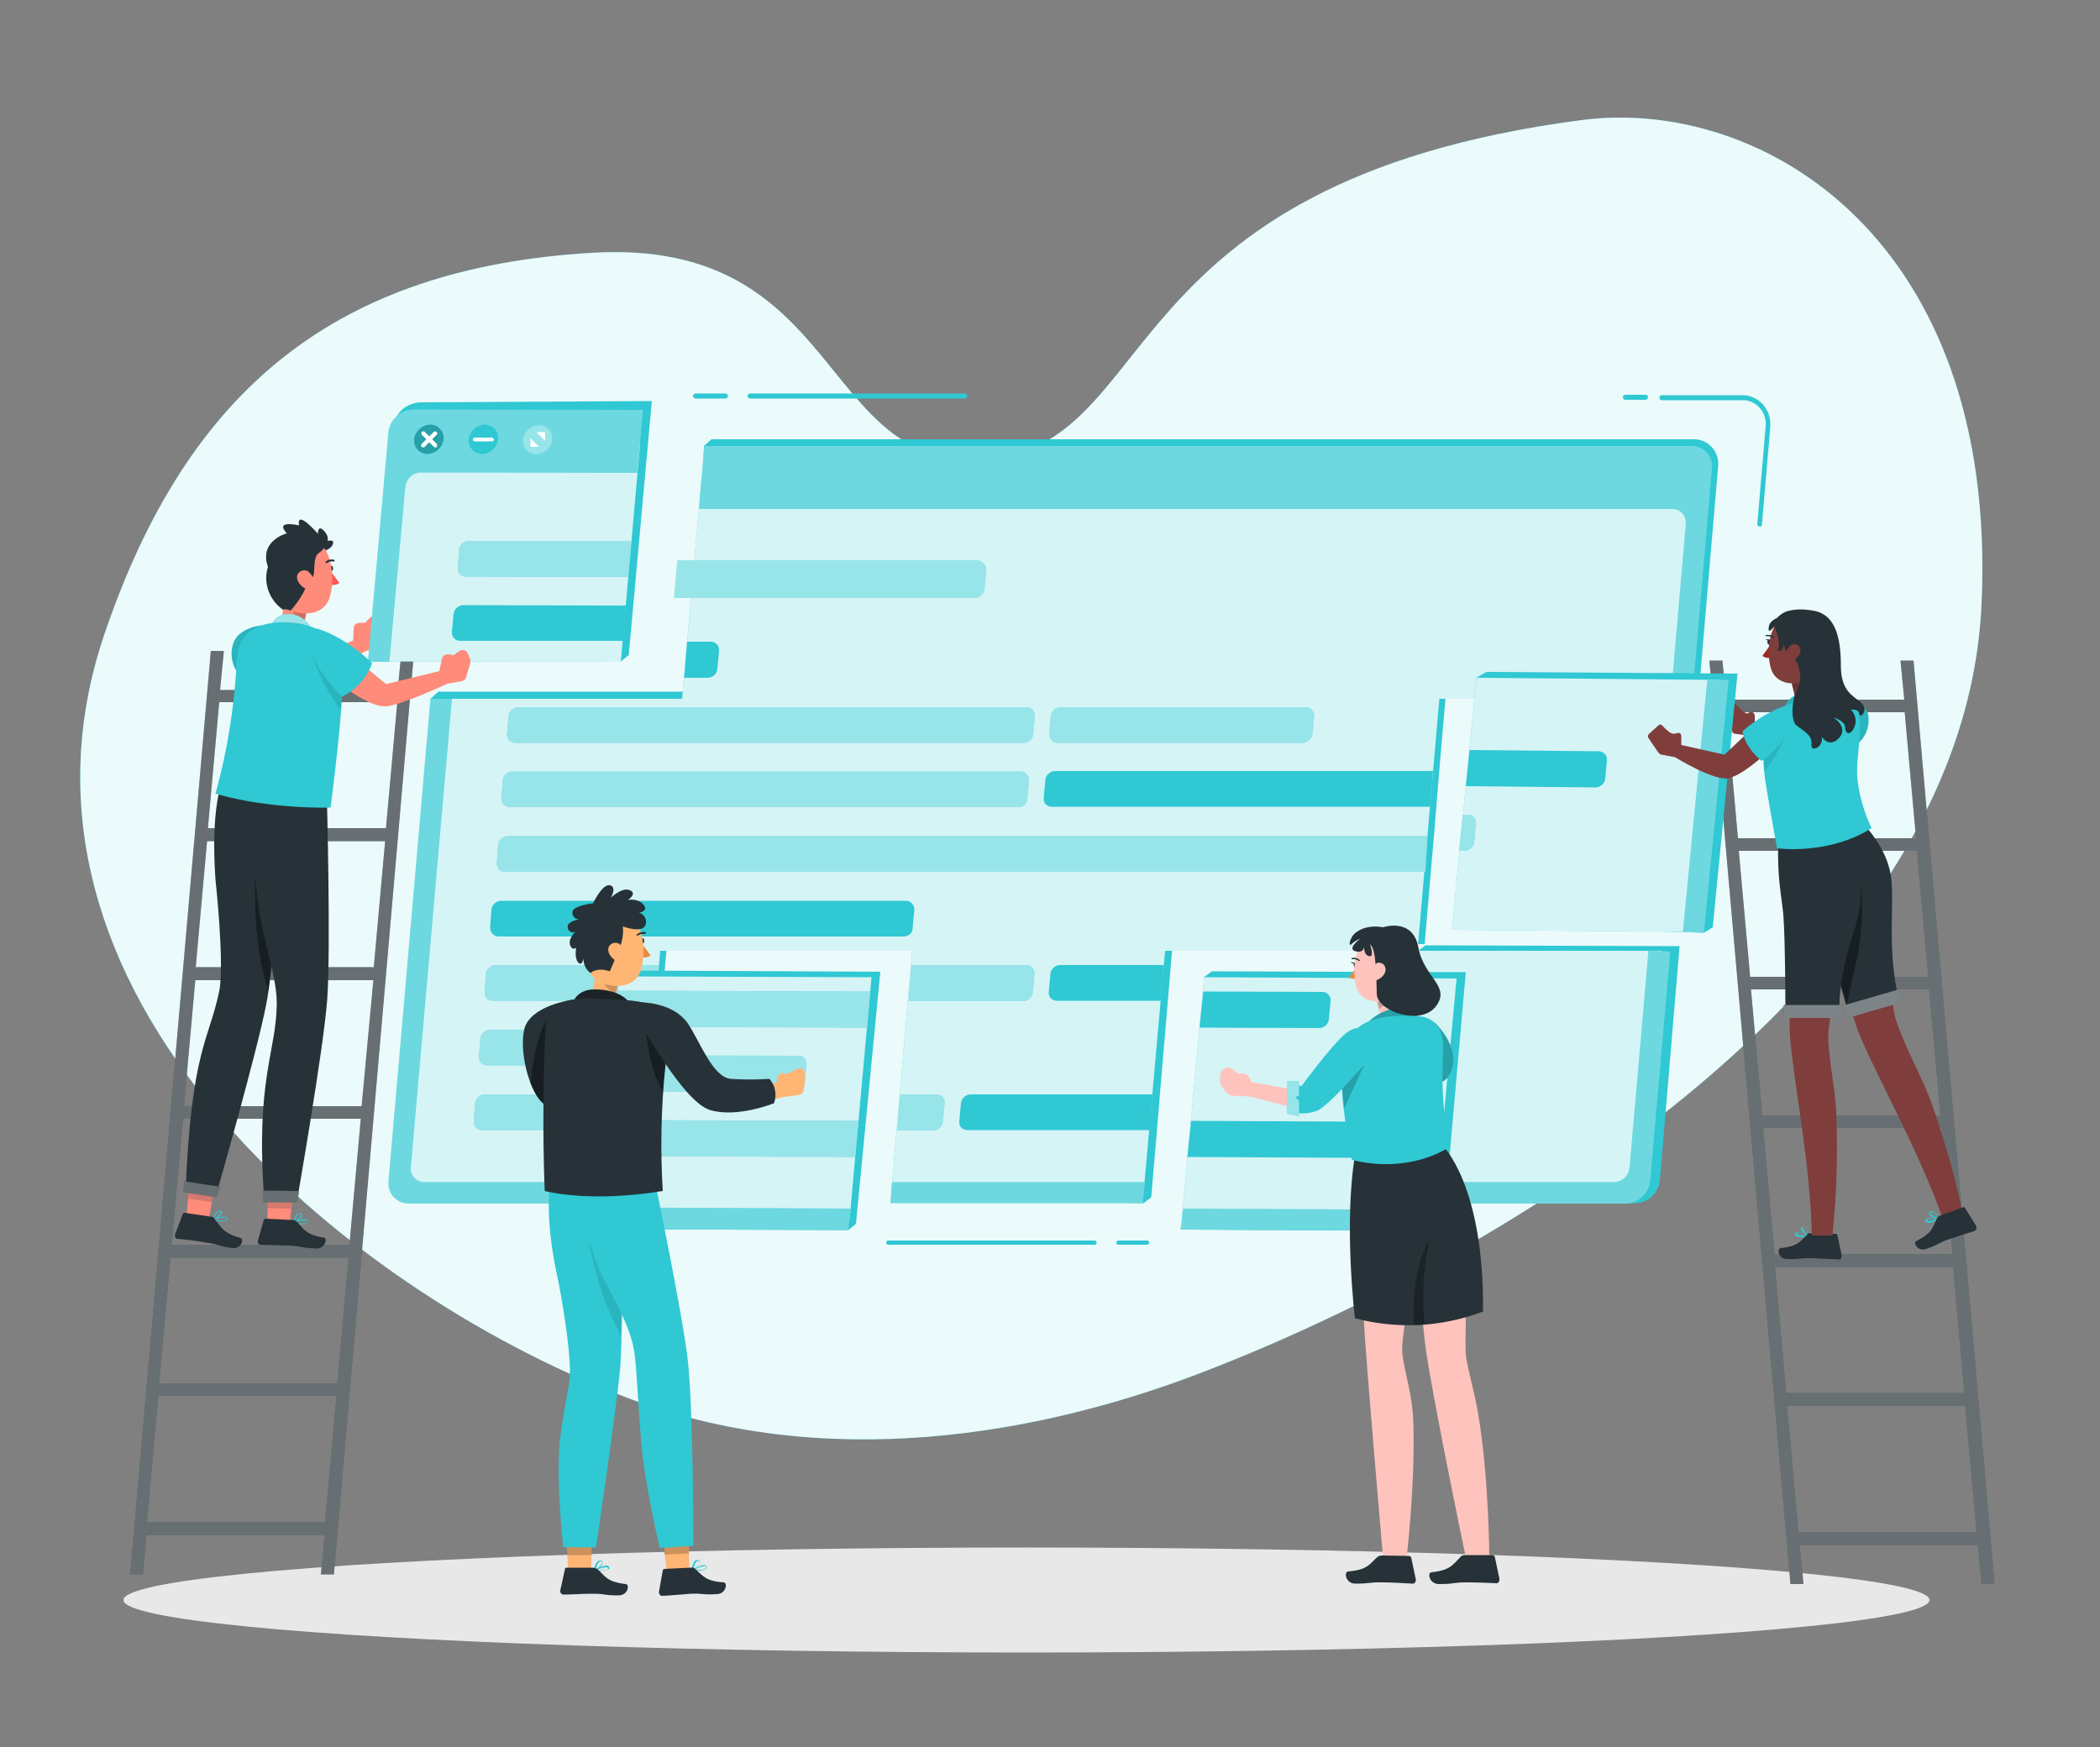 <?xml version="1.0" encoding="utf-8"?>
<!-- Generator: Adobe Illustrator 26.4.1, SVG Export Plug-In . SVG Version: 6.00 Build 0)  -->
<svg version="1.1" id="Capa_1" xmlns="http://www.w3.org/2000/svg" xmlns:xlink="http://www.w3.org/1999/xlink" x="0px" y="0px"
	 viewBox="0 0 500 416" style="enable-background:new 0 0 500 416;" xml:space="preserve">
<rect x="0" y="0" width="500" height="416" fill="#808080" stroke="none"/>
<style type="text/css">
	.st0{fill:#2FC8D3;}
	.st1{opacity:0.9;fill:#FFFFFF;enable-background:new    ;}
	.st2{fill:#E8E8E8;}
	.st3{opacity:0.8;fill:#FFFFFF;enable-background:new    ;}
	.st4{opacity:0.5;fill:#FFFFFF;enable-background:new    ;}
	.st5{opacity:0.5;}
	.st6{fill:#FFFFFF;}
	.st7{opacity:0.3;fill:#FFFFFF;enable-background:new    ;}
	.st8{fill:#263238;}
	.st9{fill:#7F3E3B;}
	.st10{opacity:0.4;enable-background:new    ;}
	.st11{opacity:0.4;fill:#FFFFFF;enable-background:new    ;}
	.st12{fill:#A02724;}
	.st13{opacity:0.2;enable-background:new    ;}
	.st14{opacity:0.1;enable-background:new    ;}
	.st15{fill:#FFC3BD;}
	.st16{fill:#ED893E;}
	.st17{opacity:0.3;enable-background:new    ;}
	.st18{fill:#FFB573;}
	.st19{fill:#FF8B7B;}
	.st20{opacity:0.2;fill:#263238;enable-background:new    ;}
	.st21{fill:#FF5652;}
</style>
<g id="freepik--background-simple--inject-1319">
	<path class="st0" d="M284.1,327.6c67.4-25.4,183.7-91.7,187.7-183.9c3.9-87.1-52.5-120.7-95.3-115.1
		c-113.4,14.9-99.7,77.9-142.2,80.8c-39.5,2.8-33.1-52.8-93.4-49.2c-60.3,3.6-96.1,31.9-116.1,91c-28.7,85,57,155.6,123.4,181.2
		C196.5,351.2,247.9,341.2,284.1,327.6z"/>
	<path class="st1" d="M284.1,327.6c67.4-25.4,183.7-91.7,187.7-183.9c3.9-87.1-52.5-120.7-95.3-115.1
		c-113.4,14.9-99.7,77.9-142.2,80.8c-39.5,2.8-33.1-52.8-93.4-49.2c-60.3,3.6-96.1,31.9-116.1,91c-28.7,85,57,155.6,123.4,181.2
		C196.5,351.2,247.9,341.2,284.1,327.6z"/>
</g>
<g id="freepik--Shadow--inject-1319">
	<ellipse id="freepik--path--inject-1319" class="st2" cx="244.4" cy="381" rx="215" ry="12.5"/>
</g>
<path class="st0" d="M403.5,104.6H169.4l-1.8,1.6l-0.9,29.7l0,0l-0.4,4.6l-1,10.8l0,0l-0.7,8.6l0,0l-0.4,4.8h-59.8l-1.8,1.6
	l-8.2,113.3c-0.3,2.7,1.6,5,4.3,5.3c0.2,0,0.4,0,0.5,0H154l0.4-5.1h-0.3l1.1-12.2l0,0l0.7-8.6l0,0l0.6-6.8l0,0l0.7-8.6l0,0l0.6-6.9
	l0.7-8.5l0,0l0.3-3.4H219l-1.1,11.9v0.1l0,0l-3.7,43l0,0l-0.1,1.8v0.6l0,0l-0.2,2.7l58.4,1.6l1.8-1.4l1.5-17.5l0,0l0.7-8.6l0,0
	l1.9-22.3l0.7-8.5l0,0l0.3-3.4h60l1.6-18.7l0,0l0.6-6.9l0.7-8.5l0,0l0.7-8.6l0,0l1.5-17.4h55.1l3.3,1.6l1.8-1.6l4.6-53.9
	C409.3,107.5,406.8,104.7,403.5,104.6z"/>
<path class="st0" d="M334.6,286.5h54.7c3,0,5.5-2.3,5.9-5.3l4.7-55.9l-60.5-0.2l-1.8,1.4L334.6,286.5z"/>
<polygon class="st0" points="400.9,166.4 405.4,114.4 167,114.4 162.4,166.4 105.4,166.4 95.2,283.9 152.2,283.9 157.2,226.4 
	217.2,226.4 212.2,283.9 272.3,283.9 277.4,226.4 337.5,226.4 332.4,283.9 390.6,283.9 395.6,226.4 337.5,226.4 342.7,166.4 "/>
<polygon class="st3" points="400.9,166.4 405.4,114.4 167,114.4 162.4,166.4 105.4,166.4 95.2,283.9 152.2,283.9 157.2,226.4 
	217.2,226.4 212.2,283.9 272.3,283.9 277.4,226.4 337.5,226.4 332.4,283.9 390.6,283.9 395.6,226.4 337.5,226.4 342.7,166.4 "/>
<path class="st0" d="M243.7,176.9h-121c-1.1,0-2-0.9-2-1.9c0-0.1,0-0.1,0-0.2l0.4-4.3c0.1-1.2,1.2-2.1,2.3-2.1h121
	c1.1,0,1.9,0.9,2,1.9c0,0.1,0,0.1,0,0.2l-0.4,4.3C246,175.9,244.9,176.9,243.7,176.9z"/>
<path class="st4" d="M243.7,176.9h-121c-1.1,0-2-0.9-2-1.9c0-0.1,0-0.1,0-0.2l0.4-4.3c0.1-1.2,1.2-2.1,2.3-2.1h121
	c1.1,0,1.9,0.9,2,1.9c0,0.1,0,0.1,0,0.2l-0.4,4.3C246,175.9,244.9,176.9,243.7,176.9z"/>
<path class="st0" d="M310.1,176.9h-58.3c-1.1,0-1.9-0.9-2-1.9c0-0.1,0-0.1,0-0.2l0.4-4.3c0.1-1.2,1.2-2.1,2.3-2.1h58.4
	c1.1,0,1.9,0.9,2,1.9c0,0.1,0,0.1,0,0.2l-0.4,4.3C312.3,175.9,311.3,176.9,310.1,176.9z"/>
<path class="st4" d="M310.1,176.9h-58.3c-1.1,0-1.9-0.9-2-1.9c0-0.1,0-0.1,0-0.2l0.4-4.3c0.1-1.2,1.2-2.1,2.3-2.1h58.4
	c1.1,0,1.9,0.9,2,1.9c0,0.1,0,0.1,0,0.2l-0.4,4.3C312.3,175.9,311.3,176.9,310.1,176.9z"/>
<path class="st0" d="M242.4,192.2h-121c-1.1,0-1.9-0.9-2-1.9c0-0.1,0-0.1,0-0.2l0.3-4.3c0.1-1.2,1.2-2.1,2.3-2.1h121
	c1.1,0,1.9,0.9,2,1.9c0,0.1,0,0.1,0,0.2l-0.4,4.3C244.6,191.4,243.5,192.2,242.4,192.2z"/>
<path class="st4" d="M242.4,192.2h-121c-1.1,0-1.9-0.9-2-1.9c0-0.1,0-0.1,0-0.2l0.3-4.3c0.1-1.2,1.2-2.1,2.3-2.1h121
	c1.1,0,1.9,0.9,2,1.9c0,0.1,0,0.1,0,0.2l-0.4,4.3C244.6,191.4,243.5,192.2,242.4,192.2z"/>
<path class="st0" d="M215.1,223h-96.4c-1.1,0-1.9-0.9-2-1.9c0-0.1,0-0.1,0-0.2l0.3-4.3c0.1-1.2,1.2-2.1,2.3-2.1h96.4
	c1.1,0,1.9,0.9,2,1.9c0,0.1,0,0.1,0,0.2l-0.4,4.3C217.3,222.2,216.3,223,215.1,223z"/>
<path class="st0" d="M169.2,152.8h-5.6l-0.7,8.6h5.6c1.2,0,2.2-1,2.3-2.1l0.4-4.3c0.1-1.1-0.6-2-1.7-2.2
	C169.4,152.8,169.3,152.8,169.2,152.8z"/>
<path class="st0" d="M232.8,133.4h-71.5l-0.8,9h71.5c1.2,0,2.3-1,2.4-2.2l0.4-4.4c0.1-1.1-0.7-2.1-1.8-2.3
	C233.1,133.4,232.9,133.4,232.8,133.4z"/>
<path class="st4" d="M232.8,133.4h-71.5l-0.8,9h71.5c1.2,0,2.3-1,2.4-2.2l0.4-4.4c0.1-1.1-0.7-2.1-1.8-2.3
	C233.1,133.4,232.9,133.4,232.8,133.4z"/>
<path class="st0" d="M339.9,199.1H120.9c-1.2,0-2.2,1-2.3,2.1l-0.3,4.3c-0.1,1.1,0.6,2,1.8,2.1c0.1,0,0.1,0,0.2,0h219.1L339.9,199.1
	z"/>
<path class="st4" d="M339.9,199.1H120.9c-1.2,0-2.2,1-2.3,2.1l-0.3,4.3c-0.1,1.1,0.6,2,1.8,2.1c0.1,0,0.1,0,0.2,0h219.1L339.9,199.1
	z"/>
<path class="st0" d="M341.2,183.6h-90c-1.2,0-2.2,1-2.3,2.1l-0.4,4.3c-0.1,1.1,0.6,2,1.8,2.1c0.1,0,0.1,0,0.2,0h90L341.2,183.6z"/>
<path class="st0" d="M244.3,229.8H217l-0.7,8.6h27.3c1.2,0,2.2-1,2.3-2.1l0.4-4.3c0.1-1.1-0.5-2-1.6-2.2
	C244.5,229.8,244.4,229.8,244.3,229.8z"/>
<path class="st0" d="M156.8,229.8h-38.8c-1.2,0-2.2,1-2.3,2.1l-0.3,4.3c-0.1,1.1,0.6,2,1.8,2.1c0.1,0,0.1,0,0.2,0h38.7L156.8,229.8z
	"/>
<g class="st5">
	<path class="st6" d="M244.3,229.8H217l-0.7,8.6h27.3c1.2,0,2.2-1,2.3-2.1l0.4-4.3c0.1-1.1-0.5-2-1.6-2.2
		C244.5,229.8,244.4,229.8,244.3,229.8z"/>
	<path class="st6" d="M156.8,229.8h-38.8c-1.2,0-2.2,1-2.3,2.1l-0.3,4.3c-0.1,1.1,0.6,2,1.8,2.1c0.1,0,0.1,0,0.2,0h38.7L156.8,229.8
		z"/>
</g>
<path class="st0" d="M155.5,245.2h-38.8c-1.2,0-2.2,1-2.3,2.1l-0.4,4.3c-0.1,1.1,0.7,2,1.8,2.1c0.1,0,0.1,0,0.2,0h38.8L155.5,245.2z
	"/>
<path class="st4" d="M155.5,245.2h-38.8c-1.2,0-2.2,1-2.3,2.1l-0.4,4.3c-0.1,1.1,0.7,2,1.8,2.1c0.1,0,0.1,0,0.2,0h38.8L155.5,245.2z
	"/>
<path class="st0" d="M154.2,260.6h-38.8c-1.2,0-2.2,1-2.3,2.1l-0.3,4.3c-0.1,1.1,0.6,2,1.8,2.1c0.1,0,0.1,0,0.2,0h38.8L154.2,260.6z
	"/>
<path class="st0" d="M222.9,260.6h-8.6l-0.7,8.6h8.6c1.2,0,2.2-1,2.3-2.1l0.4-4.3c0.1-1.1-0.5-2-1.6-2.2
	C223.1,260.6,223,260.6,222.9,260.6z"/>
<g class="st5">
	<path class="st6" d="M154.2,260.6h-38.8c-1.2,0-2.2,1-2.3,2.1l-0.3,4.3c-0.1,1.1,0.6,2,1.8,2.1c0.1,0,0.1,0,0.2,0h38.8L154.2,260.6
		z"/>
	<path class="st6" d="M222.9,260.6h-8.6l-0.7,8.6h8.6c1.2,0,2.2-1,2.3-2.1l0.4-4.3c0.1-1.1-0.5-2-1.6-2.2
		C223.1,260.6,223,260.6,222.9,260.6z"/>
</g>
<path class="st0" d="M407.6,111.5c0.3-2.7-1.6-5-4.3-5.3c-0.2,0-0.4,0-0.6,0h-235l-1.3,15h231.8c1.8,0,3.2,1.4,3.2,3.2
	c0,0.1,0,0.2,0,0.3l-3.6,41.5h5.1L407.6,111.5z"/>
<path class="st7" d="M407.6,111.5c0.3-2.7-1.6-5-4.3-5.3c-0.2,0-0.4,0-0.6,0h-235l-1.3,15h231.8c1.8,0,3.2,1.4,3.2,3.2
	c0,0.1,0,0.2,0,0.3l-3.6,41.5h5.1L407.6,111.5z"/>
<path class="st0" d="M392.5,226.4L388,278c-0.2,2-1.8,3.5-3.8,3.5h-51.5l-0.4,5.1H387c3,0,5.5-2.3,5.9-5.3l4.8-54.7L392.5,226.4z"/>
<path class="st7" d="M392.5,226.4L388,278c-0.2,2-1.8,3.5-3.8,3.5h-51.5l-0.4,5.1H387c3,0,5.5-2.3,5.9-5.3l4.8-54.7L392.5,226.4z"/>
<path class="st0" d="M107.6,166.4L97.8,278c-0.2,1.7,1.1,3.3,2.9,3.5c0.1,0,0.2,0,0.3,0h51.5l-0.4,5.1H97.4c-2.7,0-4.9-2-4.9-4.7
	c0-0.2,0-0.4,0-0.6l10-114.9L107.6,166.4z"/>
<path class="st7" d="M107.6,166.4L97.8,278c-0.2,1.7,1.1,3.3,2.9,3.5c0.1,0,0.2,0,0.3,0h51.5l-0.4,5.1H97.4c-2.7,0-4.9-2-4.9-4.7
	c0-0.2,0-0.4,0-0.6l10-114.9L107.6,166.4z"/>
<polygon class="st0" points="272.6,281.5 212.4,281.5 212,286.5 272.1,286.5 "/>
<polygon class="st7" points="272.6,281.5 212.4,281.5 212,286.5 272.1,286.5 "/>
<path class="st0" d="M274.4,260.6h-43.3c-1.2,0-2.2,1-2.3,2.1l-0.4,4.3c-0.1,1.1,0.6,2,1.8,2.1c0.1,0,0.1,0,0.2,0h43.3L274.4,260.6z
	"/>
<path class="st0" d="M338.4,260.6h-3.9l-0.7,8.6h3.9c1.2,0,2.2-1,2.3-2.1l0.4-4.3c0.1-1.1-0.5-2-1.6-2.2
	C338.6,260.6,338.5,260.6,338.4,260.6z"/>
<path class="st0" d="M277.1,229.8h-24.7c-1.2,0-2.2,1-2.3,2.1l-0.4,4.3c-0.1,1.1,0.6,2,1.8,2.1c0.1,0,0.1,0,0.2,0h24.7L277.1,229.8z
	"/>
<path class="st0" d="M419,125.4L419,125.4c-0.3,0-0.6-0.3-0.6-0.6l0,0l2-23.3c0.3-3.1-1.9-5.9-5-6.2c-0.2,0-0.4,0-0.8,0h-18.9
	c-0.3,0-0.6-0.2-0.6-0.6s0.2-0.6,0.6-0.6h18.9c3.8-0.1,6.8,2.9,6.9,6.7c0,0.3,0,0.6,0,0.9l-2,23.3
	C419.6,125.1,419.3,125.4,419,125.4L419,125.4z"/>
<path class="st0" d="M391.7,95.2H387c-0.3,0-0.6-0.2-0.6-0.6c0-0.3,0.2-0.6,0.6-0.6h4.8c0.3,0,0.6,0.2,0.6,0.6
	C392.3,95,392.1,95.2,391.7,95.2z"/>
<path class="st0" d="M273.1,296.4h-6.8c-0.3,0-0.5-0.2-0.5-0.5c0-0.3,0.2-0.5,0.5-0.5h6.8c0.3,0,0.5,0.2,0.5,0.5
	C273.7,296.2,273.3,296.4,273.1,296.4z"/>
<path class="st0" d="M260.6,296.4h-49.1c-0.3,0-0.5-0.2-0.5-0.5c0-0.3,0.2-0.5,0.5-0.5h49.1c0.3,0,0.5,0.2,0.5,0.5
	C261.1,296.2,260.9,296.4,260.6,296.4z"/>
<path class="st0" d="M165.6,94.9h7.1c0.3,0,0.6-0.2,0.6-0.6s-0.2-0.6-0.6-0.6h-7.1c-0.3,0-0.6,0.2-0.6,0.6S165.4,94.9,165.6,94.9z"
	/>
<path class="st0" d="M178.6,94.9h51.1c0.3,0,0.6-0.2,0.6-0.6s-0.2-0.6-0.6-0.6h-51.1c-0.3,0-0.6,0.2-0.6,0.6S178.4,94.9,178.6,94.9z
	"/>
<g id="freepik--character-4--inject-1319">
	<path class="st8" d="M407,157.3l19.3,219.9h3.1l-0.9-9.3h42.4l0.9,9.3h3.1l-19.3-219.9h-3.1l0.9,9.3h-42.4l-0.9-9.3H407z
		 M411.1,169.6h42.4l2.7,30h-42.4L411.1,169.6z M414,202.6h42.4l2.7,30h-42.4L414,202.6z M416.9,235.6h42.4l2.7,30h-42.4
		L416.9,235.6z M419.8,268.6h42.4l2.7,30h-42.4L419.8,268.6z M422.6,301.7H465l2.7,30h-42.4L422.6,301.7z M470.6,364.8h-42.4
		l-2.7-30h42.4L470.6,364.8z"/>
	<path class="st7" d="M407,157.3l19.3,219.9h3.1l-0.9-9.3h42.4l0.9,9.3h3.1l-19.3-219.9h-3.1l0.9,9.3h-42.4l-0.9-9.3H407z
		 M411.1,169.6h42.4l2.7,30h-42.4L411.1,169.6z M414,202.6h42.4l2.7,30h-42.4L414,202.6z M416.9,235.6h42.4l2.7,30h-42.4
		L416.9,235.6z M419.8,268.6h42.4l2.7,30h-42.4L419.8,268.6z M422.6,301.7H465l2.7,30h-42.4L422.6,301.7z M470.6,364.8h-42.4
		l-2.7-30h42.4L470.6,364.8z"/>
	<path class="st9" d="M433.5,169.6l-5.4,5.1l-10.3-2.3v-2c0-0.4-0.4-0.9-0.9-0.9c-0.1,0-0.2,0-0.3,0.1c0,0-0.5,0.3-0.6,0.3
		c-0.9-0.1-2.7-2.2-2.7-2.2c-0.2-0.2-0.5-0.2-0.9-0.1l-0.7,0.3c-0.4,0.1-0.6,0.5-0.5,1l1.2,5.2c0.1,0.3,0.3,0.6,0.6,0.6l3.3,0.5
		c0,0,9.4,5.8,12.8,5s8.4-5.5,8.4-5.5L433.5,169.6z"/>
	<polygon class="st0" points="353.9,160 351.5,161.4 347.8,220.1 405.7,222.1 407.8,220.8 413.7,160.4 	"/>
	<polygon class="st0" points="409.7,161.9 351.5,161.4 345.7,221.4 403.8,221.9 	"/>
	<polygon class="st3" points="409.7,161.9 351.5,161.4 345.7,221.4 403.8,221.9 	"/>
	<path class="st0" d="M380.8,178.9l-30.9-0.3l-0.9,8.6l30.9,0.3c1.2,0,2.2-1,2.3-2.1l0.4-4.3c0.1-1.1-0.6-2-1.7-2.2
		C381,178.9,380.9,178.9,380.8,178.9z"/>
	<path class="st0" d="M349.6,194h-1.3l-0.9,8.6h1.3c1.2,0,2.2-1,2.3-2.1l0.4-4.3c0.1-1.1-0.5-2-1.6-2.2
		C349.8,194,349.7,194,349.6,194z"/>
	<path class="st4" d="M349.6,194h-1.3l-0.9,8.6h1.3c1.2,0,2.2-1,2.3-2.1l0.4-4.3c0.1-1.1-0.5-2-1.6-2.2
		C349.8,194,349.7,194,349.6,194z"/>
	<polygon class="st0" points="400.7,221.9 405.7,222.1 411.6,161.9 406.5,161.9 	"/>
	<polygon class="st7" points="400.7,221.9 405.7,222.1 411.6,161.9 406.5,161.9 	"/>
	<path class="st8" d="M425,146.7c0,0-3.9,0.3-3.9,3c0,1.7,1.4-1.2,3.3-2C426.3,146.8,425,146.7,425,146.7z"/>
	<path class="st9" d="M440,238c0,0,1.9,6.5,2.8,8.5c4.6,11,13.7,26.8,19.6,43.2l4.7-1.8c-1.8-8.3-4.2-16.6-7-24.6
		c-2.3-6.7-6.4-13.4-8.8-20.8c-0.6-2.8-1.1-5.6-1.3-8.5L440,238z"/>
	<path class="st8" d="M444.1,196.7c0,0,5.1,5.2,6.1,11.8c1,6.6-1.1,17.8,2,29.8l-11.9,3.3c0,0-9.7-33.8-10.5-42L444.1,196.7z"/>
	<path class="st10" d="M436.3,227.7l3.1-10.8l3.7-6c0.5,6.1,0.2,12.1-1.1,18c-1.1,4.5-1.8,8.2-2.4,10.8
		C438.9,237.3,437.7,232.8,436.3,227.7z"/>
	<path class="st0" d="M429,294.6c-0.5,0-1.1-0.1-1.6-0.4c-0.1-0.2-0.1-0.4,0-0.5c0.1-0.1,0.2-0.2,0.4-0.3c0.9-0.2,2.7,0.9,2.8,1
		l0.1,0.1l-0.1,0.1C430.1,294.5,429.6,294.6,429,294.6z M428.3,293.5c-0.1,0-0.2,0-0.2,0c-0.1,0-0.2,0.1-0.2,0.1
		c-0.1,0.1-0.1,0.2,0,0.3c0.2,0.3,1.6,0.4,2.6,0.3C429.7,293.8,428.9,293.6,428.3,293.5L428.3,293.5z"/>
	<path class="st0" d="M430.6,294.5L430.6,294.5c-0.6-0.3-1.9-1.5-1.8-2c0-0.1,0.1-0.3,0.5-0.3c0.2,0,0.5,0.1,0.6,0.2
		c0.4,0.6,0.7,1.3,0.7,2C430.8,294.4,430.7,294.4,430.6,294.5C430.7,294.5,430.6,294.5,430.6,294.5z M429.5,292.3L429.5,292.3
		c-0.3,0-0.3,0.1-0.3,0.1c0,0.3,0.7,1.3,1.4,1.7c0-0.6-0.3-1.2-0.6-1.6C429.8,292.3,429.6,292.3,429.5,292.3L429.5,292.3z"/>
	<path class="st8" d="M431.3,293.7l5.8,0.1c0.2,0,0.4,0.2,0.4,0.4l1,4.7c0.1,0.4-0.2,0.9-0.5,1l0,0h-0.1c-2.1-0.1-3.9-0.2-6.5-0.3
		c-3.1-0.1-2.2,0.3-5.9,0.2c-2.1,0-2.4-2.4-1.6-2.6c4.3-0.4,4.7-1.7,6.4-3.2C430.3,293.7,430.7,293.6,431.3,293.7z"/>
	<path class="st0" d="M460.2,291c-0.5,0.2-1.1,0.3-1.6,0.1c-0.2-0.1-0.2-0.3-0.2-0.5s0.1-0.3,0.3-0.4c0.7-0.5,2.9-0.1,3-0.1
		c0,0,0.1,0,0.1,0.1v0.1C461.3,290.5,460.8,290.7,460.2,291z M459.2,290.2l-0.2,0.1c-0.1,0.1-0.1,0.1-0.2,0.2c0,0.2,0,0.2,0.1,0.2
		c0.3,0.2,1.6-0.2,2.4-0.6C460.6,290.1,459.8,290.1,459.2,290.2z"/>
	<path class="st0" d="M461.7,290.3L461.7,290.3c-0.7,0-2.3-0.7-2.4-1.3c0-0.1,0-0.3,0.3-0.5c0.2-0.1,0.5-0.1,0.7,0
		c0.9,0.3,1.4,1.6,1.5,1.7C461.8,290.2,461.8,290.2,461.7,290.3C461.8,290.3,461.7,290.3,461.7,290.3z M459.8,288.7L459.8,288.7
		c-0.2,0.1-0.2,0.2-0.2,0.2c0.1,0.3,1.2,1,1.9,1.1c-0.2-0.5-0.6-1-1.2-1.3C460.1,288.6,459.9,288.6,459.8,288.7L459.8,288.7z"/>
	<path class="st8" d="M462,289.4l5.4-1.9c0.2-0.1,0.4,0,0.5,0.2l2.6,4.2c0.2,0.3,0.1,0.9-0.2,1.1l0,0l-0.1,0.1c-2,0.6-3.7,1.2-6.2,2
		c-2.9,1-2,1.1-5.4,2.3c-2,0.7-3.2-1.5-2.3-1.9c3.8-1.9,3.8-3.2,4.8-5.2C461.2,289.8,461.6,289.6,462,289.4z"/>
	<path class="st9" d="M426.2,237.9c0,0-0.2,6.8,0,9.1c1,11.8,4.8,29.7,5.2,47.2h4.9c1-9.7,1.3-19.4,0.9-29.1
		c-0.2-6.1-1.9-12.6-1.9-19c0.3-2.9,0.7-5.8,1.4-8.5L426.2,237.9z"/>
	<path class="st8" d="M438.9,198c4.3,6.9,5.3,15.4,2.7,23.2c-4.7,13.8-3.5,20.8-3.5,20.8h-13c0,0,0-18.2-0.5-24.2
		c-0.4-4.3-1.5-8.9-1.2-17L438.9,198z"/>
	<polygon class="st8" points="438.3,239.3 438.7,242.4 424.7,242.4 424.7,239.3 	"/>
	<polygon class="st11" points="438.3,239.3 438.7,242.4 424.7,242.4 424.7,239.3 	"/>
	<polygon class="st8" points="452.1,235.6 439,239.4 440,242.4 453,238.6 	"/>
	<polygon class="st11" points="452.1,235.6 439,239.4 440,242.4 453,238.6 	"/>
	<path class="st9" d="M434.5,166.1c0,0-2.9-0.3-2.9-5.6c0,0-2.7-1.2-4.5,0.3c-1.8,1.5,1.6,5.3-0.6,6.8
		C426.6,167.6,428.5,168.9,434.5,166.1z"/>
	<path class="st8" d="M421.7,152.9c0-0.3-0.2-0.6-0.5-0.6c-0.3,0-0.4,0.3-0.4,0.6c0,0.3,0.2,0.6,0.4,0.6
		C421.4,153.6,421.7,153.3,421.7,152.9z"/>
	<path class="st12" d="M421.5,153.6l-1.9,2.6c0.6,0.4,1.4,0.6,2.1,0.4L421.5,153.6z"/>
	<path class="st9" d="M434.1,152.4c-0.2,4.6-0.2,6.5-2.4,8.8c-3.5,2.4-8.9,2.2-10.1-2.2c-1.1-4-0.5-10.8,3.9-12.7
		c3.2-1.4,6.8,0.1,8.2,3.3C434,150.5,434.1,151.4,434.1,152.4L434.1,152.4z"/>
	<path class="st8" d="M422.3,151.9c-0.1,0-0.1,0-0.2,0c-0.4-0.3-1-0.5-1.5-0.4c-0.1,0-0.2,0-0.2-0.1s0-0.2,0.1-0.2
		c0.6-0.1,1.4,0,1.9,0.5C422.5,151.7,422.5,151.8,422.3,151.9C422.4,151.9,422.4,151.9,422.3,151.9L422.3,151.9
		C422.4,151.9,422.4,151.9,422.3,151.9z"/>
	<path class="st8" d="M421.4,152.3l-1-0.1C420.3,152.2,420.9,152.8,421.4,152.3z"/>
	<path class="st13" d="M429.6,162.3c-0.6,1-1.4,1.7-2.4,2.2c-0.2-0.5-0.3-1.2-0.4-1.7C427.7,162.7,428.6,162.6,429.6,162.3z"/>
	<path class="st0" d="M436.7,166.9c0,0,0-3.6-4.3-3s-7.3,2.7-7.5,4.8L436.7,166.9z"/>
	<path class="st14" d="M436.7,166.9c0,0,0-3.6-4.3-3s-7.3,2.7-7.5,4.8L436.7,166.9z"/>
	<path class="st0" d="M439.3,166.5c0,0,5.6,0.2,5.6,4.7c0.1,2.6-1.1,4.9-3.2,6.4L439.3,166.5z"/>
	<path class="st14" d="M439.3,166.5c0,0,5.6,0.2,5.6,4.7c0.1,2.6-1.1,4.9-3.2,6.4L439.3,166.5z"/>
	<path class="st0" d="M445.6,197.2c-1.8-3.8-3-8-3.4-12.1c-0.5-6.6,3.5-18.4-3.7-18.7s-11.2,0.7-15.4,2.4
		c-4.3,1.7-3.4,13.3-2.7,17.7c0.7,4.4,2.7,15.5,2.7,15.5S435.4,203.7,445.6,197.2z"/>
	<path class="st14" d="M420.1,183.7c-0.2-2.6-0.3-5.2-0.1-7.8l4.9-0.6C423.8,178.4,422.1,181.2,420.1,183.7z"/>
	<path class="st9" d="M416,174.6l-5.4,5.1l-10.3-2.3v-2.2c0-0.4-0.3-0.7-0.7-0.7c-0.1,0-0.2,0-0.3,0.1c-0.3,0.1-0.6,0.1-1,0.1
		c-0.9-0.1-2.6-2-2.6-2c-0.2-0.2-0.5-0.2-0.7-0.1l-2.2,2c-0.3,0.2-0.5,0.5-0.4,1l2.3,3.4c0.2,0.3,0.5,0.6,0.9,0.7l3.2,0.6
		c0,0,9.4,5.8,12.8,5s8.4-5.5,8.4-5.5L416,174.6z"/>
	<path class="st0" d="M423.2,168.9c0,0-3.4,1-8.3,5.2c0,0,0.2,3.4,4.5,7.1c0,0,4.6-2.9,6.1-7.1C426.9,169.9,423.2,168.9,423.2,168.9
		z"/>
	<path class="st8" d="M424.9,145.8c0,0-3.2,1.5-2.3,3.7s1.3,4.3,0.7,5c-0.5,0.7,1.5,1,1.4-1.6c0,0,0.3,3.2,1.9,3.6
		c1.6,0.4,2.8,5.1,1.4,7.5c-1.4,2.3-1.7,7.6-0.3,8.7c1.4,1.2,3.9,2.3,3.6,4.5s3.1,0.6,2.4-1.8c0,0,1.8,2.9,4.2,0.3
		c2.3-2.6-1.4-4.9-1.4-4.9s2.8,0.9,2.8,2.3c0,1.5,1,2.2,2,0.5c0.9-1.5,0.6-3.4-0.6-4.6c0,0,1.8-0.3,2,1c0.2,1.3,2.3-0.9,0.5-2.6
		c-1.8-1.7-4.9-2.6-4.9-8.9c0-6.4-1.2-11.9-6.1-13C427.3,144.5,424.9,145.8,424.9,145.8z"/>
	<path class="st9" d="M426.1,153.9c-0.6,0.6-1.1,1.5-1.2,2.4c0,1.3,1.2,1.6,2.1,1c1-0.6,2-1.8,1.6-2.9c-0.3-0.9-1.2-1.2-2-0.9
		C426.4,153.6,426.2,153.8,426.1,153.9z"/>
</g>
<g id="freepik--character-3--inject-1319">
	<polygon class="st0" points="349,231.5 288.5,231.3 286.7,232.7 286.2,266.9 285.5,275.5 284.3,287.8 284.1,290.1 283.9,292.8 
		341.2,293.1 343.8,290.4 	"/>
	<polygon class="st0" points="281.4,290.1 341.5,290.4 346.8,233 286.7,232.7 	"/>
	<polygon class="st3" points="281.4,290.1 341.5,290.4 346.8,233 286.7,232.7 	"/>
	<path class="st0" d="M315,236.2l-28.5-0.1l-0.9,8.6l28.5,0.1c1.2,0,2.2-1,2.3-2.1l0.4-4.3c0.1-1.1-0.6-2-1.7-2.2
		C315.2,236.2,315.1,236.2,315,236.2z"/>
	<polygon class="st0" points="282.7,275.5 342.9,275.8 343.6,267.2 283.6,266.9 	"/>
	<polygon class="st0" points="281.7,287.8 281.1,292.8 341.2,293.1 341.7,288.1 	"/>
	<polygon class="st7" points="281.7,287.8 281.1,292.8 341.2,293.1 341.7,288.1 	"/>
	<path class="st15" d="M324.1,301.5c0,0,0.6,14.1,1,18.6c0.9,12.8,4.2,50.9,4.2,50.9h5.6c0,0,2.1-17.5,1.6-32.6
		c-0.2-6.2-2.1-11.7-2.6-16c-0.4-4.3,2-11.1,0.3-17.1C332.7,299.5,324.1,301.5,324.1,301.5z"/>
	<path class="st15" d="M337.6,301.8c0,0,1.2,14.7,1.9,19.6c1.8,12.5,9.5,49.5,9.5,49.5l5.6-0.2c0,0-0.1-19.2-2.7-34.3
		c-0.9-5.1-2.2-9.5-2.8-13c-0.6-4.5,0.7-12-1.2-18.1C346.1,299.5,337.6,301.8,337.6,301.8z"/>
	<path class="st8" d="M343.4,272.7c0,0,10,9.3,9.7,39.6c-9.7,3.7-20.3,4.3-30.5,1.6c0,0-2.7-22.3,0-38.7L343.4,272.7z"/>
	<path class="st8" d="M323,229.8c0-0.3-0.2-0.6-0.4-0.6c-0.2,0-0.4,0.3-0.3,0.6c0.1,0.3,0.2,0.6,0.4,0.6
		C322.9,230.5,323,230.1,323,229.8z"/>
	<path class="st8" d="M322.5,229.2l-1-0.1C321.6,229.1,322.2,229.7,322.5,229.2z"/>
	<path class="st15" d="M335.5,241.9c0,0-2.9-0.3-2.8-5.5c0,0-2.7-1.2-4.4,0.3c-1.7,1.5,1.6,5.2-0.5,6.7
		C327.8,243.4,329.7,244.6,335.5,241.9z"/>
	<path class="st16" d="M323,230.3l-1.8,2.4c0.5,0.4,1.4,0.5,2,0.3L323,230.3z"/>
	<path class="st15" d="M335.2,228.4c-0.2,4.5-0.2,6.4-2.4,8.6c-3.4,2.3-8.7,2.2-9.9-2.1c-1-3.9-0.5-10.5,3.8-12.5
		c3.1-1.3,6.7,0.1,8,3.2C335.1,226.6,335.2,227.5,335.2,228.4L335.2,228.4z"/>
	<path class="st8" d="M323.7,228.8c-0.1,0-0.1,0-0.2,0c-0.4-0.3-1-0.5-1.5-0.4c-0.1,0-0.2,0-0.2-0.1s0-0.2,0.1-0.2
		c0.6-0.1,1.3,0,1.8,0.5C323.9,228.5,323.9,228.7,323.7,228.8L323.7,228.8C323.8,228.8,323.8,228.8,323.7,228.8z"/>
	<path class="st13" d="M330.6,238.1c-0.5,1-1.4,1.7-2.3,2.1c-0.1-0.5-0.3-1.2-0.4-1.7C328.8,238.6,329.8,238.5,330.6,238.1z"/>
	<path class="st0" d="M337.8,242.6c0,0-1.6-3.9-6.7-2.3c-5.1,1.6-6.3,4.5-6.3,4.5L337.8,242.6z"/>
	<path class="st13" d="M337.8,242.6c0,0-1.6-3.9-6.7-2.3c-5.1,1.6-6.3,4.5-6.3,4.5L337.8,242.6z"/>
	<path class="st0" d="M341.6,243.5c0,0,6.6,6.1,3.7,12c-2.9,6-7.7-2.4-7.7-2.4L341.6,243.5z"/>
	<path class="st13" d="M341.6,243.5c0,0,6.6,6.1,3.7,12c-2.9,6-7.7-2.4-7.7-2.4L341.6,243.5z"/>
	<path class="st8" d="M329.1,370.4l6.4,0.1c0.2,0,0.4,0.2,0.5,0.4l1.1,5.2c0.1,0.4-0.2,0.9-0.6,1h-0.2c-2.2-0.1-4.4-0.3-7.1-0.3
		c-3.3-0.1-2.6,0.3-6.5,0.3c-2.3,0-2.8-2.8-1.7-2.9c4.7-0.4,5.1-1.8,6.9-3.4C328.2,370.5,328.7,370.4,329.1,370.4z"/>
	<path class="st8" d="M349,370.3h6.4c0.2,0,0.4,0.2,0.5,0.4l1.1,5.2c0.1,0.4-0.1,1-0.6,1.1l0,0h-0.2c-2.2-0.1-4.4-0.2-7.1-0.2
		c-3.4,0-2.6,0.4-6.5,0.4c-2.3,0-2.8-2.7-1.8-2.8c4.7-0.5,5.1-1.9,6.9-3.6C347.9,370.4,348.4,370.3,349,370.3z"/>
	<path class="st0" d="M345.3,273c0,0-9.2,6.7-23.4,3.2c0,0-4.5-21.2-1.5-27.6c2.7-5.8,8.1-6.5,12.4-6.7s11-0.9,10.8,7.8
		C343.3,258.3,343.2,263.2,345.3,273z"/>
	<path class="st13" d="M320,264c-0.3-2.9-0.5-5.6-0.5-8.5l5.3-1.9L320,264z"/>
	<path class="st15" d="M310.2,259.8l-12.2-2.1l-0.5-1.1c-0.4-0.7-1.3-1.2-2.1-1l-0.5,0.1l-1.4-1.1c-0.7-0.5-1.7-0.5-2.3,0.1l0,0
		c-0.4,0.3-0.7,1-0.7,1.5v1.3c0,0.4,0.1,0.7,0.3,1.1l1,1.4c0.3,0.4,0.9,0.7,1.5,0.9l4.2,0.2l13,3.3L310.2,259.8z"/>
	<path class="st0" d="M327,245.4c0,0-3.5-2.3-7.2,1.2c-3.7,3.5-9.9,12-9.9,12l-2.2-0.2l-0.3,6.3c2.1,0.7,4.4,0.5,6.4-0.3
		c3.2-1.6,13.5-13.7,13.5-13.7S328.6,247.1,327,245.4z"/>
	<polygon class="st0" points="309.3,257.4 309.3,260.9 308.4,261.3 309.3,262.1 309.3,265.8 306.4,265.2 306.4,257.4 	"/>
	<polygon class="st4" points="309.3,257.4 309.3,260.9 308.4,261.3 309.3,262.1 309.3,265.8 306.4,265.2 306.4,257.4 	"/>
	<path class="st17" d="M339.2,315.4c-0.9,0.1-1.7,0.1-2.6,0.1c-0.5-14.7,3.7-20.1,3.7-20.1C338.9,302.1,338.5,308.8,339.2,315.4z"/>
	<path class="st8" d="M329.3,220.8c0,0,7.1-2.4,8.4,4.8s7.8,9.2,4.2,14c-3.6,4.8-14,1.2-14.1-2.9s-0.1-10.9-1.6-11.8
		c0,0,1,2.8,0,2.8c-1,0-1.5-1.1-1.4-2.4c0,0,0,1.8-2.1,1.2c-2.1-0.6,1.2-3,1.2-3c-0.7,0.3-1.5,0.7-2.1,1.3c-0.5,0.6-0.7-0.3,0-1.5
		C322.2,222.2,324.8,220,329.3,220.8z"/>
	<path class="st15" d="M327.2,229.9c-0.6,0.6-1.1,1.5-1.1,2.3c0,1.2,1.1,1.6,2.1,1c1.1-0.6,2-1.7,1.6-2.9c-0.3-0.9-1.2-1.2-2-1
		C327.7,229.6,327.4,229.7,327.2,229.9z"/>
</g>
<g id="freepik--character-2--inject-1319">
	<path class="st18" d="M155.7,257.5l5.9-0.9l0.4-1.5c0.2-0.5,0.9-1,1.4-0.7l0.6,0.2l2.6-1.3c0.2-0.1,0.4-0.1,0.6-0.1l0,0
		c0.6,0,1.1,0.5,1.1,1.2l-0.1,2.3v0.1l-0.2,1.7c-0.1,0.5-0.4,0.9-1,1l-3.6,0.5l-6.7,1.5L155.7,257.5z"/>
	<path class="st8" d="M159.8,255.9c-3,0.2-6.1,0.2-9.2,0c-1.6-0.1-3-1.3-4.3-3l-5.1,7.5c1.2,1.3,2.6,2.2,4.2,2.9
		c6.4,2,15.3-1.6,15.3-1.6C161.6,259.6,161.2,257.5,159.8,255.9z"/>
	<path class="st17" d="M159.8,255.9c-3,0.2-6.1,0.2-9.2,0c-1.6-0.1-3-1.3-4.3-3l-5.1,7.5c1.2,1.3,2.6,2.2,4.2,2.9
		c6.4,2,15.3-1.6,15.3-1.6C161.6,259.6,161.2,257.5,159.8,255.9z"/>
	<polygon class="st0" points="149.4,231.1 143.7,292.7 202,292.9 203.8,291.4 209.6,231.4 	"/>
	<polygon class="st0" points="142.1,290 202.3,290.2 207.5,232.7 147.5,232.5 	"/>
	<polygon class="st3" points="142.1,290 202.3,290.2 207.5,232.7 147.5,232.5 	"/>
	<polygon class="st0" points="143.5,275.3 203.6,275.5 204.4,266.9 144.3,266.7 	"/>
	<polygon class="st4" points="143.5,275.3 203.6,275.5 204.4,266.9 144.3,266.7 	"/>
	<path class="st0" d="M190,251.4l-44.3-0.1l-0.7,8.6l44.3,0.1c1.2,0,2.2-1,2.3-2.1l0.4-4.3c0.2-1.1-0.5-2.1-1.6-2.2
		C190.3,251.4,190.1,251.4,190,251.4z"/>
	<path class="st4" d="M190,251.4l-44.3-0.1l-0.7,8.6l44.3,0.1c1.2,0,2.2-1,2.3-2.1l0.4-4.3c0.2-1.1-0.5-2.1-1.6-2.2
		C190.3,251.4,190.1,251.4,190,251.4z"/>
	<polygon class="st0" points="146.3,244.5 206.5,244.7 207.2,236.1 147.2,235.9 	"/>
	<polygon class="st4" points="146.3,244.5 206.5,244.7 207.2,236.1 147.2,235.9 	"/>
	<polygon class="st0" points="142.5,287.5 141.9,292.7 202,292.9 202.5,287.8 	"/>
	<polygon class="st7" points="142.5,287.5 141.9,292.7 202,292.9 202.5,287.8 	"/>
	<path class="st18" d="M138.4,238.6c0,0,3.2-0.3,3.2-6.3c0,0,3-1.4,4.9,0.4c1.9,1.8-1.7,5.9,0.6,7.6
		C147.2,240.2,145,241.6,138.4,238.6z"/>
	<path class="st8" d="M152.5,224c0-0.4,0.2-0.7,0.5-0.6c0.3,0.1,0.4,0.3,0.4,0.7s-0.2,0.6-0.5,0.6S152.5,224.4,152.5,224z"/>
	<path class="st16" d="M152.8,224.7l2.1,2.8c-0.6,0.5-1.5,0.6-2.3,0.4L152.8,224.7z"/>
	<path class="st18" d="M138.8,223.3c0.2,5,0.2,7.1,2.8,9.7c3.8,2.7,9.9,2.6,11.1-2.4c1.2-4.5,0.5-11.9-4.4-14
		c-3.5-1.5-7.6,0.1-8.9,3.6C139,221.2,138.7,222.3,138.8,223.3L138.8,223.3z"/>
	<path class="st8" d="M151.7,222.8c0.1,0,0.1,0,0.2,0c0.4-0.4,1.1-0.5,1.6-0.4c0.1,0,0.2,0,0.3-0.1c0-0.1,0-0.2-0.1-0.3
		c-0.7-0.2-1.5,0-2,0.5C151.5,222.5,151.5,222.7,151.7,222.8C151.6,222.8,151.6,222.8,151.7,222.8L151.7,222.8L151.7,222.8z"/>
	<path class="st13" d="M143.9,234.3c0.6,1.1,1.6,1.9,2.7,2.4c0.1-0.6,0.3-1.3,0.4-1.9C146,234.8,144.9,234.6,143.9,234.3z"/>
	<path class="st8" d="M136.2,239.4c0,0,0.6-3.7,5.2-3.8c6.5,0,8.3,3,8.3,3L136.2,239.4z"/>
	<path class="st17" d="M136.2,239.4c0,0,0.6-3.7,5.2-3.8c6.5,0,8.3,3,8.3,3L136.2,239.4z"/>
	<polygon class="st18" points="134.8,365.3 135.3,374.9 140.7,374.7 141,365.5 	"/>
	<path class="st0" d="M141.6,374c-0.1,0-0.1,0-0.1-0.1c0-0.1,0-0.1,0.1-0.1c0.1,0,2-1.2,3-1c0.2,0,0.3,0.1,0.4,0.3
		c0.1,0.2,0.1,0.4,0,0.5c-0.4,0.3-1.1,0.5-1.6,0.4C142.7,374.2,142.1,374.1,141.6,374z M142,373.9c1.1,0.1,2.4,0.1,2.7-0.2
		c0,0,0.1-0.1,0-0.3c0-0.1-0.1-0.2-0.2-0.2s-0.2,0-0.2,0C143.4,373.3,142.7,373.5,142,373.9L142,373.9z"/>
	<path class="st0" d="M141.5,374l-0.1-0.1c0.1-0.7,0.3-1.5,0.9-2.1c0.2-0.2,0.4-0.2,0.7-0.2s0.4,0.2,0.5,0.4
		c0.1,0.6-1.2,1.8-1.9,2.1L141.5,374C141.6,374.1,141.5,374.1,141.5,374z M143,371.8c-0.2,0-0.3,0.1-0.4,0.2
		c-0.4,0.5-0.6,1.1-0.7,1.7c0.6-0.4,1.6-1.4,1.5-1.7C143.3,371.9,143.3,371.8,143,371.8L143,371.8z"/>
	<path class="st8" d="M141,373.3h-6.1c-0.2,0-0.4,0.1-0.4,0.4l-1.1,5c-0.1,0.4,0.2,0.9,0.6,1l0,0h0.2c2.2,0,4.2-0.2,6.9-0.2
		c3.2,0,2.4,0.4,6.2,0.4c2.2,0,2.7-2.6,1.7-2.7c-4.5-0.5-4.9-1.9-6.6-3.4C141.9,373.4,141.5,373.3,141,373.3z"/>
	<polygon class="st13" points="135,370.3 140.9,370.3 141,365.5 134.8,365.3 	"/>
	<path class="st0" d="M130.9,282.1c0,0-1.2,8,1.7,21.4c1.2,5.6,3.1,17.1,3.1,22.9c0,3.8-0.9,5.5-2.2,15.1
		c-1.4,9.6,0.6,26.9,0.6,26.9l7.8,0.1c0,0,4.8-32.1,5.8-43.2c0.4-5.6,0.6-22.8,0.6-22.8l-2.8-20.6h-14.6V282.1z"/>
	<path class="st14" d="M140.3,295.6c0,0,1.7,12.2,7.5,22.3c0.2-6.9,0.3-15.2,0.3-15.2l-0.1-0.5l-3.9-5.5L140.3,295.6z"/>
	<polygon class="st18" points="157.8,365.5 158.8,375.1 164.1,374.7 164,365.5 	"/>
	<path class="st0" d="M164.9,374c0,0-0.1,0-0.1-0.1c0-0.1,0-0.1,0.1-0.1c0.1,0,2-1.3,2.9-1.1c0.2,0,0.3,0.1,0.4,0.3
		c0.1,0.2,0.1,0.4,0,0.5c-0.4,0.3-1.1,0.5-1.6,0.5C166,374,165.5,374,164.9,374z M165.4,373.8c1.1,0.1,2.4,0,2.7-0.4
		c0,0,0.1-0.1,0-0.3c-0.1-0.1-0.1-0.2-0.2-0.2c-0.1,0-0.2,0-0.2,0C166.7,373.1,166,373.4,165.4,373.8L165.4,373.8z"/>
	<path class="st0" d="M164.8,374l-0.1-0.1c0-0.7,0.3-1.6,0.7-2.2c0.2-0.2,0.4-0.3,0.7-0.2c0.4,0,0.5,0.2,0.5,0.3
		c0.1,0.6-1.2,1.9-1.8,2.2L164.8,374L164.8,374z M166.2,371.7c-0.2,0-0.3,0.1-0.4,0.2c-0.4,0.5-0.6,1.1-0.6,1.7
		c0.6-0.4,1.5-1.4,1.5-1.8C166.5,371.8,166.5,371.7,166.2,371.7L166.2,371.7z"/>
	<path class="st8" d="M164.3,373.3l-6.1,0.3c-0.2,0-0.4,0.2-0.4,0.4l-0.9,5c-0.1,0.4,0.2,0.9,0.6,1h0.2c2.2-0.1,4.2-0.3,6.8-0.5
		c3.2-0.1,2.4,0.3,6.2,0.1c2.2-0.1,2.6-2.7,1.6-2.8c-4.5-0.3-5-1.7-6.8-3.2C165.3,373.3,164.8,373.2,164.3,373.3z"/>
	<polygon class="st13" points="164,365.5 157.8,365.5 158.2,370.2 164,369.9 	"/>
	<path class="st0" d="M139.1,282.1c-0.4,8.1,1.3,16.2,5.1,23.4c6.2,11.3,6.8,14.6,7.2,19.9c0.4,5,0.4,6.7,1.2,17.1
		c0.7,10.4,4.5,26.1,4.5,26.1l8-0.5c0,0,0-33-1.4-44.7c-1.2-10.4-7.6-41.3-7.6-41.3L139.1,282.1L139.1,282.1z"/>
	<path class="st8" d="M136.2,238.1c0,0-10.1,1.3-11.4,7.1c-1.3,5.9,1.7,16.9,5.8,18.3C134.6,265,136.2,238.1,136.2,238.1z"/>
	<path class="st10" d="M132.1,243.6l-1.8-1.1c0,0-2.6,3.2-4,15.4c1.1,2.9,2.6,5.1,4.3,5.6s2.9-3.5,3.7-8.5L132.1,243.6z"/>
	<path class="st8" d="M129.7,283.6c0,0,10.5,2.9,28.1,0c-0.6-9.8-0.4-19.7,0.6-29.5c1.9-14.6-1.6-15.5-11.5-16.1
		c-9.9-0.5-16.9-1.1-17.1,8C128.9,266.9,129.7,283.6,129.7,283.6z"/>
	<path class="st10" d="M153.9,246.4c0,0,0.7,8.2,3.9,13.6l0,0c0.1-2,0.3-3.9,0.6-6c0.4-2.8,0.5-5.5,0.4-8.3l-3.4-5.1L153.9,246.4z"
		/>
	<path class="st18" d="M179,258.5l5.9-0.7l0.4-1.5c0.2-0.6,0.9-1,1.4-0.7l0.6,0.2l2.6-1.3c0.2-0.1,0.4-0.1,0.6-0.1l0,0
		c0.6,0,1.1,0.5,1.1,1.2v2.3v0.1l-0.3,1.7c-0.1,0.5-0.4,0.9-1,1l-3.6,0.5l-6.7,1.4L179,258.5z"/>
	<path class="st8" d="M152.9,238.7c0,0,7.3,0,10.8,4.9c2.9,4.2,5.9,12.9,10.3,13.3c3,0.2,6.1,0.2,9.2,0c1.4,1.6,1.8,3.7,1.1,5.8
		c0,0-8.9,3.6-15.3,1.6c-6.4-2-16.6-20.9-16.6-20.9L152.9,238.7z"/>
	<path class="st8" d="M147.4,226.1c0.7-1.8,1.1-3.6,0.9-5.5c0,0,4.7,1.8,5.4-0.4c0.4-1.1-0.2-2.3-1.3-2.8c-0.1,0-0.2-0.1-0.2-0.1
		s2.3-0.3,1-1.9c-1.4-1.6-3.7-1.1-3.7-1.1s2.3-1.5,0.5-2.3c-1.8-0.9-4.6,1.8-4.6,1.8s1.6-2.6-0.2-3c-1.8-0.4-4,4.3-4,4.3
		s-4.8,0.5-4.9,2.1c-0.1,0.9,0.5,1.6,1.4,1.7c0.1,0,0.1,0,0.2,0c0,0-3.2,0.5-2.7,2.1c0.1,0.6,0.7,1.1,1.4,1c0.2,0,0.4-0.1,0.5-0.2
		c0,0-2,1.7-1.3,3.4c0.5,1.2,1.4,0.5,1.4,0.5s-0.5,2.2,0.4,3.4c1,1.2,1.3-0.9,1.3-0.9c0,1.4,0.6,2.7,1.7,3.5c0,0,1.5-1.5,4.6-0.4
		L147.4,226.1z"/>
	<path class="st18" d="M147.7,225c0.7,0.6,1.2,1.6,1.3,2.7c0,1.4-1.3,1.7-2.3,1.1c-1.1-0.6-2.2-1.9-1.8-3.2c0.3-0.9,1.4-1.3,2.2-1
		C147.4,224.7,147.6,224.8,147.7,225z"/>
</g>
<g id="freepik--character-1--inject-1319">
	<path class="st8" d="M95.6,155l-0.9,9.3H52.4l0.9-9.3h-3.1L31,374.9h3l0.9-9.3h42.4l-0.9,9.3h3.1L98.6,155L95.6,155L95.6,155z
		 M91.9,197.2H49.5l2.7-30h42.4L91.9,197.2z M89,230.3H46.6l2.7-30h42.4L89,230.3z M86.1,263.4H43.8l2.7-30h42.4L86.1,263.4z
		 M83.2,296.4H40.9l2.7-30h42.3L83.2,296.4z M80.3,329.4H37.9l2.7-29.9h42.4L80.3,329.4z M37.7,332.4h42.4l-2.7,30H35L37.7,332.4z"
		/>
	<path class="st7" d="M95.6,155l-0.9,9.3H52.4l0.9-9.3h-3.1L31,374.9h3l0.9-9.3h42.4l-0.9,9.3h3.1L98.6,155L95.6,155L95.6,155z
		 M91.9,197.2H49.5l2.7-30h42.4L91.9,197.2z M89,230.3H46.6l2.7-30h42.4L89,230.3z M86.1,263.4H43.8l2.7-30h42.4L86.1,263.4z
		 M83.2,296.4H40.9l2.7-30h42.3L83.2,296.4z M80.3,329.4H37.9l2.7-29.9h42.4L80.3,329.4z M37.7,332.4h42.4l-2.7,30H35L37.7,332.4z"
		/>
	<path class="st19" d="M65.4,153.7l6.8,4l11.9-5.2l0.1-2.9c0-0.7,0.6-1.3,1.4-1.3h1.3l1.2-1.2c0.5-0.5,1.4-0.5,1.9,0
		c0.1,0.1,0.1,0.1,0.2,0.2l0.7,1.1c0.2,0.2,0.2,0.5,0.2,0.9l-0.3,3.5c0,0.5-0.4,1-0.9,1.2l-3.2,1.2c0,0-9.9,7-13.5,7.9
		c-3.6,0.9-10.9-3.1-10.9-3.1L65.4,153.7z"/>
	<path class="st0" d="M155.2,95.5l-54.8,0.3c-3,0-6.1,2-6.3,4.9l-3.8,54.8l57.5,2l1.9-1.5L155.2,95.5z"/>
	<polygon class="st0" points="147.8,157.6 152.4,105.7 95.5,105.7 90.8,157.5 	"/>
	<polygon class="st3" points="147.8,157.6 152.4,105.7 95.5,105.7 90.8,157.5 	"/>
	<path class="st0" d="M149,144.2l-38.7-0.1c-1.2,0-2.2,1-2.3,2.1l-0.4,4.3c-0.1,1.1,0.7,2,1.8,2.1c0.1,0,0.1,0,0.2,0h38.8L149,144.2
		z"/>
	<path class="st0" d="M150.3,128.8h-38.7c-1.2,0-2.2,1-2.3,2.1l-0.3,4.3c-0.1,1.1,0.6,2,1.7,2.1c0.1,0,0.1,0,0.2,0l38.7,0.1
		L150.3,128.8z"/>
	<path class="st4" d="M150.3,128.8h-38.7c-1.2,0-2.2,1-2.3,2.1l-0.3,4.3c-0.1,1.1,0.6,2,1.7,2.1c0.1,0,0.1,0,0.2,0l38.7,0.1
		L150.3,128.8z"/>
	<path class="st0" d="M96.5,116c0.2-2,1.8-3.5,3.8-3.5l51.4,0.1l1.4-15l-54.7-0.1c-3,0.1-5.5,2.3-5.9,5.3l-4.9,54.8h5.1L96.5,116z"
		/>
	<path class="st7" d="M96.5,116c0.2-2,1.8-3.5,3.8-3.5l51.4,0.1l1.4-15l-54.7-0.1c-3,0.1-5.5,2.3-5.9,5.3l-4.9,54.8h5.1L96.5,116z"
		/>
	<path class="st0" d="M131.5,104.7c-0.2,1.9-1.8,3.4-3.8,3.5c-1.7,0-3.2-1.3-3.2-3.1c0-0.1,0-0.3,0-0.4c0.2-1.9,1.8-3.4,3.8-3.5
		c1.7,0,3.2,1.3,3.2,3.1C131.5,104.4,131.5,104.5,131.5,104.7z"/>
	<path class="st4" d="M131.5,104.7c-0.2,1.9-1.8,3.4-3.8,3.5c-1.7,0-3.2-1.3-3.2-3.1c0-0.1,0-0.3,0-0.4c0.2-1.9,1.8-3.4,3.8-3.5
		c1.7,0,3.2,1.3,3.2,3.1C131.5,104.4,131.5,104.5,131.5,104.7z"/>
	<path class="st0" d="M118.6,104.6c-0.2,1.9-1.8,3.4-3.8,3.5c-1.7,0-3.2-1.3-3.2-3.1c0-0.1,0-0.3,0-0.4c0.2-1.9,1.8-3.4,3.8-3.5
		c1.7,0,3.2,1.3,3.2,3.1C118.6,104.4,118.6,104.5,118.6,104.6z"/>
	<path class="st0" d="M105.6,104.6c-0.2,1.9-1.8,3.4-3.8,3.5c-1.7,0-3.2-1.3-3.2-3.1c0-0.1,0-0.3,0-0.4c0.2-1.9,1.8-3.4,3.8-3.5
		c1.7,0,3.2,1.3,3.2,3.1C105.7,104.3,105.6,104.5,105.6,104.6z"/>
	<path class="st13" d="M105.6,104.6c-0.2,1.9-1.8,3.4-3.8,3.5c-1.7,0-3.2-1.3-3.2-3.1c0-0.1,0-0.3,0-0.4c0.2-1.9,1.8-3.4,3.8-3.5
		c1.7,0,3.2,1.3,3.2,3.1C105.7,104.3,105.6,104.5,105.6,104.6z"/>
	<path class="st6" d="M104,105.7l-1.1-1.1l1.1-1.1c0.2-0.2,0.1-0.5-0.1-0.7c-0.2-0.1-0.4-0.1-0.6,0l-1.1,1.1l-1.1-1.1
		c-0.2-0.2-0.5-0.1-0.7,0.1c-0.1,0.2-0.1,0.4,0,0.6l1.1,1.1c-0.3,0.3-0.7,0.7-1.1,1.1c-0.2,0.2-0.2,0.5,0,0.7c0.2,0.2,0.5,0.2,0.7,0
		l1.1-1.1l1.1,1.1c0.2,0.2,0.5,0.2,0.7,0C104.1,106.2,104.1,105.9,104,105.7L104,105.7z"/>
	<path class="st6" d="M117.1,104.2H113c-0.3,0-0.4,0.3-0.4,0.5c0,0.2,0.2,0.4,0.4,0.4h4.2c0.3,0,0.4-0.3,0.4-0.5
		C117.5,104.4,117.3,104.2,117.1,104.2z"/>
	<polygon class="st6" points="126.3,106.4 128.3,106.4 126.3,104.3 	"/>
	<polygon class="st6" points="127.7,102.9 129.8,105 129.8,102.9 	"/>
	<polygon class="st19" points="45.1,280.4 44.4,290 49.7,290.5 51.3,281.5 	"/>
	<path class="st0" d="M50.7,290.5l-0.1-0.1c0-0.1,0-0.1,0.1-0.1c0.1,0,2.1-0.9,3.1-0.5c0.2,0.1,0.3,0.2,0.3,0.3
		c0.1,0.2,0.1,0.4-0.1,0.5c-0.5,0.3-1.1,0.3-1.7,0.2C51.7,290.8,51.2,290.7,50.7,290.5z M51.1,290.4c1,0.3,2.4,0.4,2.8,0.1
		c0,0,0.1-0.1,0-0.3c0-0.1-0.1-0.2-0.2-0.2s-0.2,0-0.2-0.1C52.6,290,51.8,290.1,51.1,290.4L51.1,290.4z"/>
	<path class="st0" d="M50.6,290.5v-0.1c0.2-0.7,0.5-1.5,1.2-2c0.2-0.1,0.5-0.2,0.7-0.1c0.3,0.1,0.4,0.3,0.4,0.4
		c0,0.6-1.5,1.6-2.1,1.8h-0.1C50.7,290.5,50.6,290.5,50.6,290.5z M52.3,288.5c-0.2,0-0.3,0-0.4,0.1c-0.4,0.4-0.9,1-1,1.6
		c0.7-0.3,1.7-1.2,1.7-1.5C52.6,288.7,52.6,288.5,52.3,288.5L52.3,288.5z"/>
	<path class="st8" d="M50.1,289.7l-6.1-0.9c-0.2,0-0.4,0.1-0.5,0.3l-1.8,4.8c-0.2,0.4,0,0.9,0.4,1.1l0,0c0,0,0.1,0,0.2,0
		c2.1,0.2,4.2,0.4,6.8,0.9c3.2,0.4,2.3,0.7,6.1,1.3c2.2,0.3,3-2.1,2.1-2.4c-4.3-1.2-4.6-2.6-6.1-4.4C51.1,290,50.7,289.7,50.1,289.7
		z"/>
	<polygon class="st20" points="51.3,281.5 45.1,280.4 44.7,285.4 50.5,286.3 	"/>
	<path class="st8" d="M75.4,129.7c0,0,4.4-2,3.9-0.3c-0.4,1.7-3.5,2.4-4.5,1.8C73.9,130.6,75.4,129.7,75.4,129.7z"/>
	<path class="st19" d="M64.3,149.9c0,0,3.2-0.3,3.2-6.3c0,0,3-1.4,4.9,0.4s-1.7,5.9,0.6,7.6C73,151.4,70.9,152.9,64.3,149.9z"/>
	<path class="st8" d="M78.4,135.3c0-0.4,0.2-0.7,0.5-0.6c0.3,0.1,0.4,0.3,0.4,0.7s-0.2,0.6-0.5,0.6C78.5,136,78.4,135.7,78.4,135.3z
		"/>
	<path class="st21" d="M78.7,136l2.1,2.8c-0.6,0.5-1.5,0.6-2.3,0.4L78.7,136z"/>
	<path class="st19" d="M64.7,134.6c0.2,5,0.2,7.1,2.8,9.7c3.8,2.7,9.8,2.6,11.1-2.4c1.2-4.5,0.5-11.9-4.4-14
		c-3.5-1.5-7.6,0.1-9.1,3.5C64.7,132.5,64.5,133.6,64.7,134.6L64.7,134.6z"/>
	<path class="st8" d="M77.6,134.1c0.1,0,0.1,0,0.2,0c0.4-0.4,1.1-0.5,1.6-0.4c0.1,0,0.2,0,0.3-0.1c0-0.1,0-0.2-0.2-0.3
		c-0.7-0.2-1.5,0-2,0.5C77.5,133.8,77.5,134,77.6,134.1C77.5,134.1,77.5,134.1,77.6,134.1L77.6,134.1L77.6,134.1z"/>
	<path class="st13" d="M69.7,145.6c0.6,1.1,1.6,1.9,2.7,2.4c0.2-0.6,0.3-1.3,0.4-1.9C71.9,146.1,70.8,145.9,69.7,145.6z"/>
	<path class="st8" d="M67.4,145.2c0,0,0.3-0.4,1.8,0.2c0,0,3.3-3.7,3.8-6.3c1.1-0.7,1.8-1.9,1.8-3.2c0.1-2.2,0.2-3.6,1.1-4.2
		s3.3-2.8,1.5-5c-1.8-2.2-1.7,0.4-1.7,0.4s-5.2-6-4.5-2c0,0-6-1.4-2.9,1.9c0,0-6.7,1.7-4.5,8C62.6,138.8,64.1,142.9,67.4,145.2z"/>
	<path class="st19" d="M73.6,136.3c0.7,0.6,1.2,1.6,1.3,2.7c0.1,1.4-1.3,1.7-2.3,1.1c-1.1-0.6-2.2-1.9-1.8-3.2
		c0.4-0.9,1.4-1.3,2.3-1C73.2,136,73.5,136.1,73.6,136.3z"/>
	<path class="st0" d="M69.6,148.3c1.5,0.1,2.9,0.4,4.3,0.9c-1-1.6-2.6-2.7-4.4-2.9c-1.9-0.4-3.8,0.4-4.7,2.1
		C66.4,148.1,68,148.1,69.6,148.3z"/>
	<path class="st4" d="M69.6,148.3c1.5,0.1,2.9,0.4,4.3,0.9c-1-1.6-2.6-2.7-4.4-2.9c-1.9-0.4-3.8,0.4-4.7,2.1
		C66.4,148.1,68,148.1,69.6,148.3z"/>
	<path class="st8" d="M52.9,186.1c0,0-2.8,6.3-1.6,23.3c0,0,2.2,20.1,0.9,26.6c-2.4,11.7-6.6,13.8-8,47.3l7.3,1.1
		c0,0,9.7-33.9,11.9-45.3c1.4-7.1,3.2-28.5,3.2-28.5l0.6-22.8L52.9,186.1z"/>
	<polygon class="st19" points="63.7,282.2 63.7,291.8 69,291.9 69.8,282.8 	"/>
	<path class="st0" d="M69.9,291.3l-0.1-0.1c0-0.1,0-0.1,0.1-0.1c0.1,0,2.1-1.1,3-0.7c0.2,0.1,0.3,0.2,0.4,0.3c0.1,0.2,0.1,0.4,0,0.5
		c-0.5,0.3-1.1,0.4-1.7,0.3C71,291.6,70.5,291.5,69.9,291.3z M70.4,291.2c1.1,0.2,2.4,0.2,2.8-0.1c0,0,0.1-0.1,0-0.3
		c0-0.1-0.1-0.2-0.2-0.2s-0.2,0-0.2,0C71.8,290.6,71,290.8,70.4,291.2z"/>
	<path class="st0" d="M69.8,291.3v-0.1c0.1-0.7,0.4-1.5,1-2.1c0.2-0.2,0.5-0.2,0.7-0.2c0.3,0,0.4,0.2,0.4,0.4c0.1,0.6-1.3,1.8-2,2
		l0,0C70.1,291.4,69.9,291.4,69.8,291.3C69.8,291.4,69.8,291.4,69.8,291.3z M71.4,289.1c-0.2,0-0.3,0-0.4,0.1
		c-0.4,0.4-0.7,1.1-0.9,1.7c0.7-0.4,1.6-1.3,1.6-1.6C71.8,289.4,71.8,289.2,71.4,289.1L71.4,289.1z"/>
	<path class="st8" d="M69.4,290.5l-6.1-0.3c-0.2,0-0.4,0.1-0.5,0.3l-1.4,4.9c-0.1,0.4,0.1,0.9,0.5,1c0.1,0,0.1,0,0.2,0
		c2.2,0.1,4.2,0.1,6.9,0.2c3.2,0.2,2.3,0.5,6.2,0.7c2.2,0.1,2.9-2.4,1.9-2.6c-4.4-0.7-4.8-2.1-6.4-3.8
		C70.4,290.6,69.8,290.5,69.4,290.5z"/>
	<polygon class="st20" points="63.7,287.7 69.3,287.8 69.8,282.8 63.7,282.2 	"/>
	<path class="st10" d="M66.3,213.6l-1.5-2.8l-3.9-3.7c0,0-1.3,16.1,3,28.9C64.7,229.6,65.8,219,66.3,213.6z"/>
	<path class="st8" d="M61.9,187.8c0,0-1.3,6.1-1.1,19.5c0.2,13.4,5.1,23.6,5.1,31.6c-0.1,11.7-5.1,18-3,46.5h7.9
		c0,0,6.2-35.4,7.1-47.3c0.9-12.2-0.1-49.3-0.1-49.3L61.9,187.8z"/>
	<path class="st0" d="M62.4,148.9c0,0-5.6,0.4-6.9,4.4c-0.7,2.2-0.4,4.8,1,6.7l3.1,0.9L62.4,148.9z"/>
	<path class="st14" d="M62.4,148.9c0,0-5.6,0.4-6.9,4.4c-0.7,2.2-0.4,4.8,1,6.7l3.1,0.9L62.4,148.9z"/>
	<path class="st0" d="M69.6,148.3c3.6,0.3,11.1,2,11.9,9.6s-2.8,34.4-2.8,34.4s-14.2,0.5-27.4-3.3c2.9-10.4,4.6-21.3,5.1-32.2
		C56.7,151,61.1,147.5,69.6,148.3z"/>
	<path class="st14" d="M74.5,156.6c0,0,2.6,7.6,6.7,12.4c0.3-3.8,0.4-7.2,0.4-9.7L74.5,156.6z"/>
	<path class="st19" d="M85.8,157.8l6.1,5.1l12.7-3.1l0.6-2.9c0.1-0.7,0.9-1.2,1.6-1.1l1.2,0.2l1.4-1c0.6-0.4,1.5-0.2,1.9,0.4
		c0,0.1,0.1,0.1,0.1,0.2l0.5,1.2c0.1,0.3,0.1,0.6,0.1,1l-1,3.4c-0.1,0.5-0.5,0.9-1.1,1l-3.4,0.6c0,0-11,5.2-14.7,5.4
		s-10.1-4.8-10.1-4.8L85.8,157.8z"/>
	<path class="st0" d="M75.5,149.7c0,0,6.1,1.5,13.1,8.2c-1.3,3.5-3.8,6.4-7.2,8C81.3,165.9,68.9,153.2,75.5,149.7z"/>
	<polygon class="st8" points="43.9,281.3 43.6,283.9 51.6,285.1 52.4,282.6 	"/>
	<polygon class="st7" points="43.9,281.3 43.6,283.9 51.6,285.1 52.4,282.6 	"/>
	<polygon class="st8" points="62.5,283.5 62.7,286.3 70.8,286.3 71.2,283.6 	"/>
	<polygon class="st7" points="62.5,283.5 62.7,286.3 70.8,286.3 71.2,283.6 	"/>
</g>
</svg>
